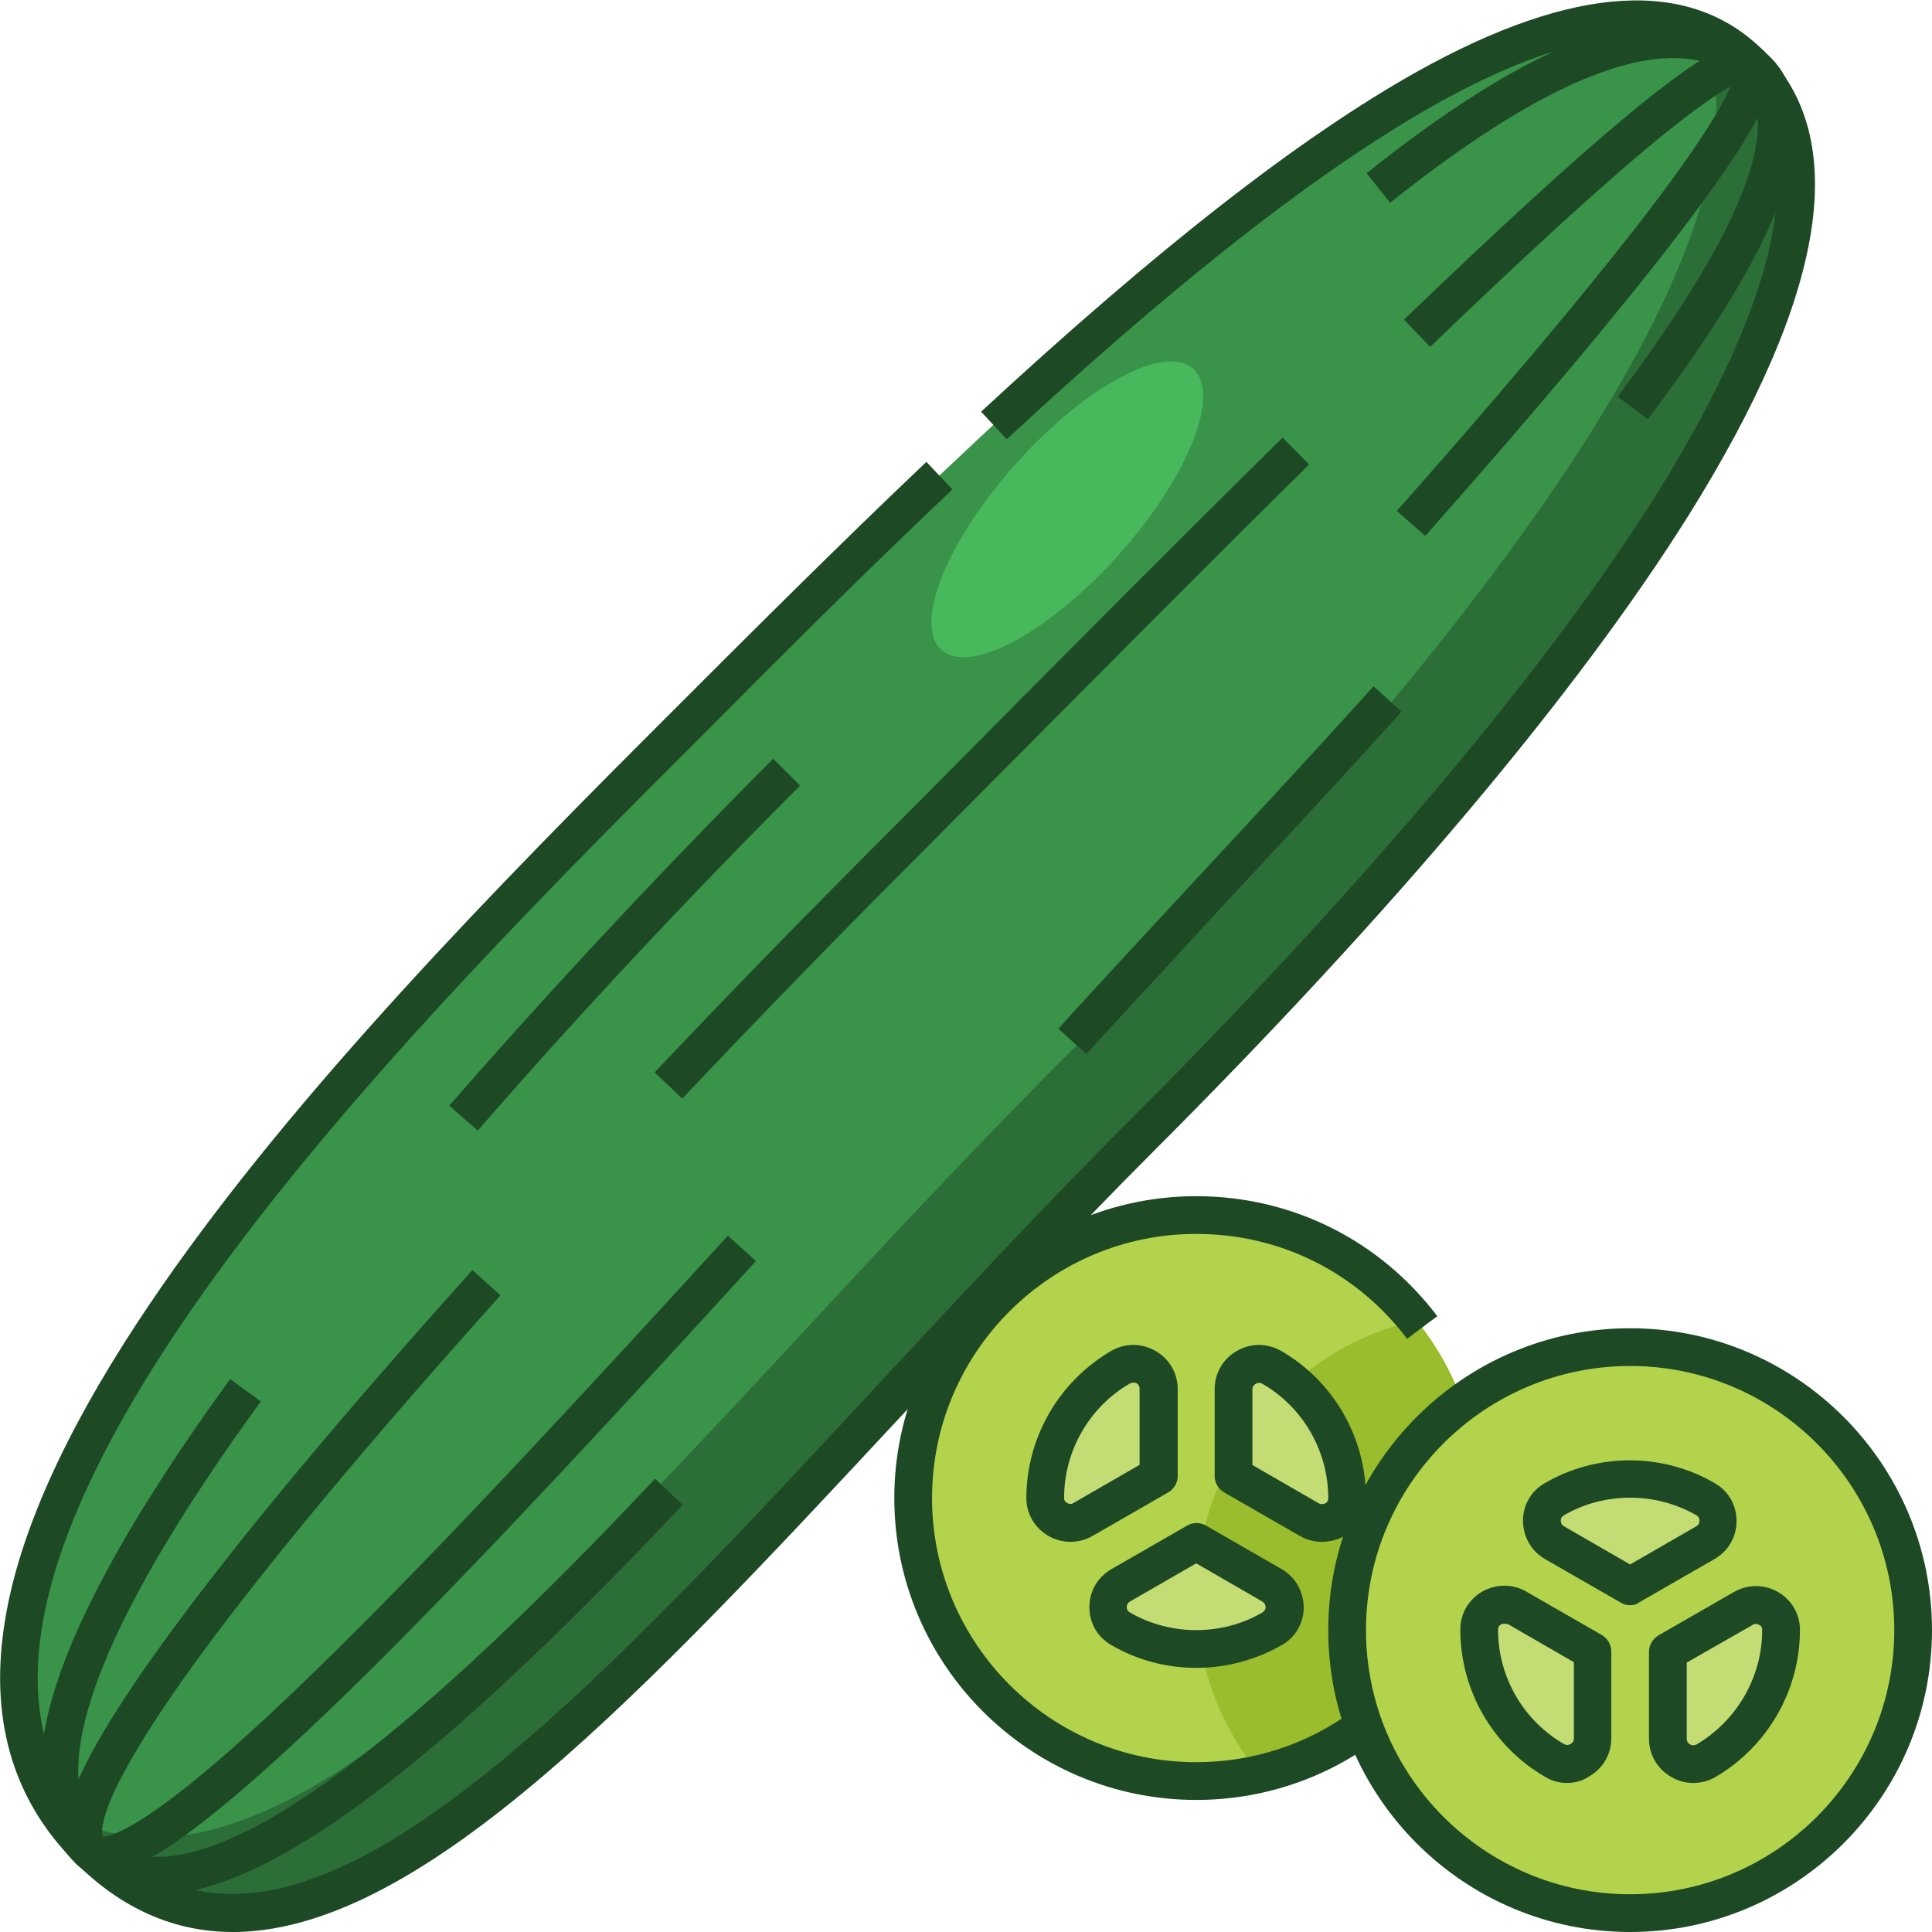 <svg id="Layer_1" enable-background="new 0 0 512 512" height="512" viewBox="0 0 512 512" width="512" xmlns="http://www.w3.org/2000/svg"><g id="XMLID_1_"><g id="XMLID_2989_"><path id="XMLID_519_" d="m463.7 16.9c-55-55-199.3 92.5-289.3 182.5s-217.2 224.4-151 290.6 164.4-74.3 278.8-188.6 207.9-238.1 161.5-284.5z" fill="#399349"/><path id="XMLID_1097_" d="m463.7 16.9c-3.9-3.9-8.3-6.8-13.1-8.8 24.9 52.9-63.3 167.1-169.5 273.2-107.2 107.2-200.2 237.3-265.9 198.7 2.3 3.5 5 6.8 8.2 9.9 66.2 66.2 164.4-74.3 278.8-188.6s207.9-238 161.5-284.4z" fill="#2b6e38"/><g id="XMLID_518_"><path id="XMLID_1093_" d="m126.6 299.6-7.5-6.6c35.1-40.3 68.8-74.9 85.8-91.9l7.1 7.1c-16.9 16.9-50.5 51.2-85.4 91.4z" fill="#2b6e38"/></g><g id="XMLID_516_"><path id="XMLID_1092_" d="m436.7 111.1-8-6c33.8-45 44.8-74.1 31.9-84.2-17.1-13.4-48.1-2.4-92.2 32.8l-6.2-7.8c48.9-39 83.1-49.7 104.6-32.8 24.6 19.2-5.4 65.1-30.1 98z" fill="#2b6e38"/></g><g id="XMLID_515_"><path id="XMLID_1091_" d="m287.9 279.3-7.4-6.7c10.7-11.8 22.6-24.6 35.2-38.2 15.8-17 32.1-34.5 48.3-52.5l7.4 6.7c-16.2 18-32.6 35.6-48.4 52.6-12.5 13.6-24.4 26.4-35.1 38.1z" fill="#2b6e38"/></g><g id="XMLID_511_"><path id="XMLID_1090_" d="m41.6 502.2c-8.6 0-15.9-2.9-21.7-8.6-20.3-20.1-6.9-62 41.1-128.1l8.1 5.9c-43.4 59.6-58 99.4-42.2 115 4 4 9 5.9 15.2 5.7 25.4-.4 68.5-33.2 131.5-100.2l7.3 6.9c-65.9 70-110 102.8-138.7 103.3-.2 0-.4.1-.6.1z" fill="#2b6e38"/></g><g id="XMLID_510_"><path id="XMLID_1089_" d="m377.7 142-7.5-6.6c27.2-30.7 48.6-56.2 63.8-75.7 16.9-21.8 22.7-32.1 24.6-36.8-3.7 2-11 6.9-24.7 18.5-13.9 11.8-31.8 28.3-54.9 50.5l-6.9-7.2c25.4-24.4 44.7-42.1 59.3-54.2 24-19.9 31.1-21.5 35.7-17.3 5.6 5 3.9 14.5-21.7 48.1-15.4 20.2-38.2 47.4-67.7 80.7z" fill="#2b6e38"/></g><g id="XMLID_509_"><path id="XMLID_1084_" d="m27.3 496.7c-.2 0-.4 0-.5 0-3.9-.2-6.1-2.1-7.4-3.7-4.7-6.1-5.3-18.1 26.1-60.8 18.4-25.1 45.2-57.2 79.7-95.6l7.4 6.7c-33.8 37.6-61.1 70.3-79.1 94.8-27.9 38-26.8 47.1-26.3 48.6 1.1.1 6.1-.6 20.4-11.7 10.6-8.2 24.6-20.9 41.6-37.7 31.3-30.9 68.4-71.2 103.7-109.8l7.4 6.7c-34.5 37.8-70.8 77.2-101.9 108.1-48.1 47.6-63.4 54.4-71.1 54.4z" fill="#2b6e38"/></g><g id="XMLID_507_"><path id="XMLID_1083_" d="m180.8 291.1-7.3-6.9c17.4-18.4 34.7-36.2 50-51.6 10.4-10.4 22.5-22.6 35.3-35.5 25.1-25.3 53.5-53.9 81.1-81.1l7 7.1c-27.6 27.2-55.9 55.8-81 81-12.8 12.9-25 25.2-35.4 35.6-15.1 15.3-32.3 33-49.7 51.4z" fill="#2b6e38"/></g><circle id="XMLID_502_" cx="317" cy="397" fill="#b3d34c" r="75"/><path id="XMLID_1099_" d="m392 397c0-17.9-6.2-34.2-16.7-47.1-33.4 7.6-58.3 37.4-58.3 73.1 0 17.9 6.2 34.2 16.7 47.1 33.4-7.6 58.3-37.4 58.3-73.1z" fill="#9abd2d"/><g fill="#c3dc74"><path id="XMLID_487_" d="m307 368.1v23.1l-20 11.5c-4.4 2.5-10-.6-10-5.7v-.1c0-14.8 8-27.7 20-34.6 4.4-2.5 10 .7 10 5.8z"/><path id="XMLID_486_" d="m357 397v.1c0 5.1-5.6 8.2-10 5.7l-20-11.5v-23.1c0-5.1 5.6-8.4 10-5.8 12 6.8 20 19.8 20 34.6z"/><path id="XMLID_485_" d="m337 420.1c4.4 2.5 4.5 8.9.1 11.5-5.9 3.4-12.8 5.4-20.1 5.4s-14.2-2-20.1-5.4c-4.4-2.6-4.3-9 .1-11.5l20-11.5z"/></g><ellipse id="XMLID_631_" cx="282.8" cy="135" fill="#47b85c" rx="18.2" ry="50" transform="matrix(.745 .667 -.667 .745 162.198 -154.23)"/><circle id="XMLID_506_" cx="432" cy="432" fill="#b3d34c" r="75"/><path id="XMLID_505_" d="m442 460.8v-23.1l20-11.5c4.4-2.5 10 .6 10 5.7v.1c0 14.8-8 27.7-20 34.6-4.4 2.6-10-.7-10-5.8z" fill="#c3dc74"/><path id="XMLID_504_" d="m392 432v-.1c0-5.1 5.6-8.2 10-5.7l20 11.5v23.1c0 5.1-5.6 8.4-10 5.8-12-6.9-20-19.8-20-34.6z" fill="#c3dc74"/><path id="XMLID_503_" d="m412 408.9c-4.4-2.5-4.5-8.9-.1-11.5 5.9-3.4 12.8-5.4 20.1-5.4s14.2 2 20.1 5.4c4.4 2.6 4.3 9-.1 11.5l-20 11.5z" fill="#c3dc74"/></g><g id="XMLID_2617_"><g id="XMLID_849_"><path id="XMLID_1437_" d="m61.7 512c-15.5 0-29.6-6.2-41.8-18.5-16.8-16.8-23-38.7-18.4-65.1 3.8-22.2 15.5-48.3 34.7-77.6 33.8-51.6 84.7-105 134.7-155l7.4-7.4c20.3-20.3 43.4-43.4 67.2-66l6.9 7.3c-23.8 22.5-46.7 45.5-67 65.9l-7.4 7.4c-49.7 49.6-100.2 102.5-133.5 153.3-18.4 28.1-29.6 53-33.2 73.8-4 23.3 1.1 41.8 15.6 56.3 10.7 10.7 22.4 15.8 35.7 15.5 45.5-.8 105.4-65.3 168.8-133.6 21.7-23.3 44.1-47.5 67.2-70.6 62.9-62.9 111.5-120.6 140.4-166.7 16.3-26.1 26.5-48.7 30.3-67.1 3.9-19.2 1-33.4-9-43.4-29.2-29.2-92.5 2.2-193.5 95.9l-6.8-7.3c46.8-43.3 84.6-72.8 115.7-90.2 41.4-23.1 72.3-24.9 91.7-5.4 23.3 23.3 16.6 64.6-19.8 122.9-29.3 46.8-78.3 105.1-141.8 168.6-23 23-45.3 47.1-67 70.3-67.8 72.8-126.3 135.7-176 136.7-.4 0-.8 0-1.1 0z" fill="#1d4925"/></g><g id="XMLID_100_"><path id="XMLID_1436_" d="m126.6 299.6-7.5-6.6c35.1-40.3 68.8-74.9 85.8-91.9l7.1 7.1c-16.9 16.9-50.5 51.2-85.4 91.4z" fill="#1d4925"/></g><g id="XMLID_143_"><path id="XMLID_1435_" d="m436.7 111.1-8-6c33.8-45 44.8-74.1 31.9-84.2-17.1-13.4-48.1-2.4-92.2 32.8l-6.2-7.8c48.9-39 83.1-49.7 104.6-32.8 24.6 19.2-5.4 65.1-30.1 98z" fill="#1d4925"/></g><g id="XMLID_90_"><path id="XMLID_1434_" d="m287.9 279.3-7.4-6.7c10.7-11.8 22.6-24.6 35.2-38.2 15.8-17 32.1-34.5 48.3-52.5l7.4 6.7c-16.2 18-32.6 35.6-48.4 52.6-12.5 13.6-24.4 26.4-35.1 38.1z" fill="#1d4925"/></g><g id="XMLID_81_"><path id="XMLID_1433_" d="m41.6 502.2c-8.6 0-15.9-2.9-21.7-8.6-20.3-20.1-6.9-62 41.1-128.1l8.1 5.9c-43.4 59.6-58 99.4-42.2 115 4 4 9 5.9 15.2 5.7 25.4-.4 68.5-33.2 131.5-100.2l7.3 6.9c-65.9 70-110 102.8-138.7 103.3-.2 0-.4.1-.6.1z" fill="#1d4925"/></g><g id="XMLID_156_"><path id="XMLID_1432_" d="m377.7 142-7.5-6.6c27.2-30.7 48.6-56.2 63.8-75.7 16.9-21.8 22.7-32.1 24.6-36.8-3.7 2-11 6.9-24.7 18.5-13.9 11.8-31.8 28.3-54.9 50.5l-6.9-7.2c25.4-24.4 44.7-42.1 59.3-54.2 24-19.9 31.1-21.5 35.7-17.3 5.6 5 3.9 14.5-21.7 48.1-15.4 20.2-38.2 47.4-67.7 80.7z" fill="#1d4925"/></g><g id="XMLID_120_"><path id="XMLID_1431_" d="m27.3 496.7c-.2 0-.4 0-.5 0-3.9-.2-6.1-2.1-7.4-3.7-4.7-6.1-5.3-18.1 26.1-60.8 18.4-25.1 45.2-57.2 79.7-95.6l7.4 6.7c-33.8 37.6-61.1 70.3-79.1 94.8-27.9 38-26.8 47.1-26.3 48.6 1.1.1 6.1-.6 20.4-11.7 10.6-8.2 24.6-20.9 41.6-37.7 31.3-30.9 68.4-71.2 103.7-109.8l7.4 6.7c-34.5 37.8-70.8 77.2-101.9 108.1-48.1 47.6-63.4 54.4-71.1 54.4z" fill="#1d4925"/></g><g id="XMLID_145_"><path id="XMLID_1430_" d="m180.8 291.1-7.3-6.9c17.4-18.4 34.7-36.2 50-51.6 10.4-10.4 22.5-22.6 35.3-35.5 25.1-25.3 53.5-53.9 81.1-81.1l7 7.1c-27.6 27.2-55.9 55.8-81 81-12.8 12.9-25 25.2-35.4 35.6-15.1 15.3-32.3 33-49.7 51.4z" fill="#1d4925"/></g><g id="XMLID_154_"><path id="XMLID_1423_" d="m432 512c-44.1 0-80-35.9-80-80s35.9-80 80-80 80 35.9 80 80-35.9 80-80 80zm0-150c-38.6 0-70 31.4-70 70s31.4 70 70 70 70-31.4 70-70-31.4-70-70-70z" fill="#1d4925"/></g><g id="XMLID_301_"><path id="XMLID_1384_" d="m448.7 472.5c-2 0-4-.5-5.8-1.6-3.7-2.1-5.9-5.9-5.9-10.1v-23.1c0-1.8 1-3.4 2.5-4.3l20-11.5c3.7-2.1 8-2.1 11.7 0 3.6 2.1 5.8 5.8 5.8 10v.1c0 16-8.6 30.9-22.5 39-1.8 1-3.8 1.5-5.8 1.5zm-1.7-31.9v20.2c0 .8.5 1.3.9 1.5.3.2.9.4 1.7 0 10.7-6.3 17.4-17.9 17.4-30.3v-.1c0-.7-.4-1.1-.8-1.3-.3-.1-1-.5-1.7 0z" fill="#1d4925"/></g><g id="XMLID_232_"><path id="XMLID_1381_" d="m415.3 472.5c-2 0-4-.5-5.8-1.6-13.9-8-22.5-23-22.5-39v-.1c0-4.2 2.2-7.9 5.8-10 3.7-2.1 8.1-2.1 11.7 0l20 11.5c1.5.9 2.5 2.5 2.5 4.3v23.1c0 4.2-2.2 8-5.9 10.1-1.8 1.2-3.8 1.7-5.8 1.7zm-16.6-42.2c-.4 0-.7.1-.9.2-.4.2-.8.6-.8 1.3v.1c0 12.5 6.7 24.1 17.5 30.3.7.4 1.3.2 1.7 0 .3-.2.9-.6.9-1.5v-20.2l-17.5-10.1c-.4 0-.7-.1-.9-.1z" fill="#1d4925"/></g><g id="XMLID_231_"><path id="XMLID_1378_" d="m432 425.4c-.9 0-1.7-.2-2.5-.7l-20-11.5c-3.7-2.1-5.8-5.9-5.9-10.1 0-4.2 2.1-7.9 5.7-10 6.8-4 14.7-6.1 22.6-6.1s15.8 2.1 22.6 6.1c3.6 2.1 5.7 5.8 5.7 10s-2.2 8-5.9 10.1l-20 11.5c-.6.5-1.4.7-2.3.7zm-17.5-20.9 17.5 10.1 17.5-10.1c.8-.4.9-1.2.9-1.5 0-.4-.1-1-.8-1.4-5.3-3.1-11.4-4.7-17.6-4.7s-12.3 1.6-17.6 4.7c-.6.4-.8.9-.8 1.4.1.4.1 1.1.9 1.5z" fill="#1d4925"/></g><g id="XMLID_223_"><path id="XMLID_1376_" d="m317 477c-44.1 0-80-35.9-80-80s35.9-80 80-80c25.3 0 48.6 11.6 63.9 31.8l-8 6c-13.4-17.7-33.7-27.8-55.9-27.8-38.6 0-70 31.4-70 70s31.4 70 70 70c15 0 29.4-4.7 41.5-13.6l5.9 8.1c-13.8 10.1-30.2 15.5-47.4 15.5z" fill="#1d4925"/></g><g id="XMLID_185_"><path id="XMLID_1373_" d="m283.7 408.6c-2 0-4-.5-5.9-1.6-3.6-2.1-5.8-5.8-5.8-10 0-16 8.6-30.9 22.5-39 3.6-2.1 8-2.1 11.7 0s5.9 5.9 5.9 10.1v23.1c0 1.8-1 3.4-2.5 4.3l-20 11.5c-1.9 1.1-3.9 1.6-5.9 1.6zm16.6-42.2c-.2 0-.5.1-.8.2-10.8 6.2-17.5 17.9-17.5 30.3v.1c0 .7.4 1.1.8 1.3.3.2 1 .5 1.7 0l17.5-10.1v-20.2c0-.8-.5-1.3-.9-1.5-.1 0-.4-.1-.8-.1z" fill="#1d4925"/></g><g id="XMLID_172_"><path id="XMLID_1369_" d="m350.3 408.6c-2 0-4-.5-5.9-1.6l-20-11.5c-1.5-.9-2.5-2.5-2.5-4.3v-23.1c0-4.2 2.2-8 5.9-10.1s8-2.1 11.7 0c13.9 8 22.5 23 22.5 39v.1c0 4.2-2.2 7.9-5.8 10-1.8 1-3.9 1.5-5.9 1.5zm-18.3-20.3 17.5 10.1c.8.4 1.5.1 1.7 0 .4-.2.8-.6.8-1.3v-.1c0-12.5-6.7-24.1-17.5-30.3-.7-.4-1.3-.2-1.7 0-.3.2-.9.6-.9 1.5v20.1z" fill="#1d4925"/></g><g id="XMLID_171_"><path id="XMLID_1366_" d="m317 442c-8 0-15.8-2.1-22.6-6.1-3.6-2.1-5.7-5.8-5.7-10s2.2-8 5.9-10.1l20-11.5c1.5-.9 3.5-.9 5 0l20 11.5c3.7 2.1 5.8 5.9 5.9 10.1 0 4.2-2.1 7.9-5.7 10-7 4-14.8 6.1-22.8 6.1zm0-27.7-17.5 10.1c-.8.4-.9 1.2-.9 1.5 0 .4.1 1 .8 1.4 5.3 3.1 11.4 4.7 17.6 4.7s12.3-1.6 17.6-4.7c.6-.4.8-.9.8-1.4 0-.3-.1-1-.9-1.5z" fill="#1d4925"/></g></g></g></svg>